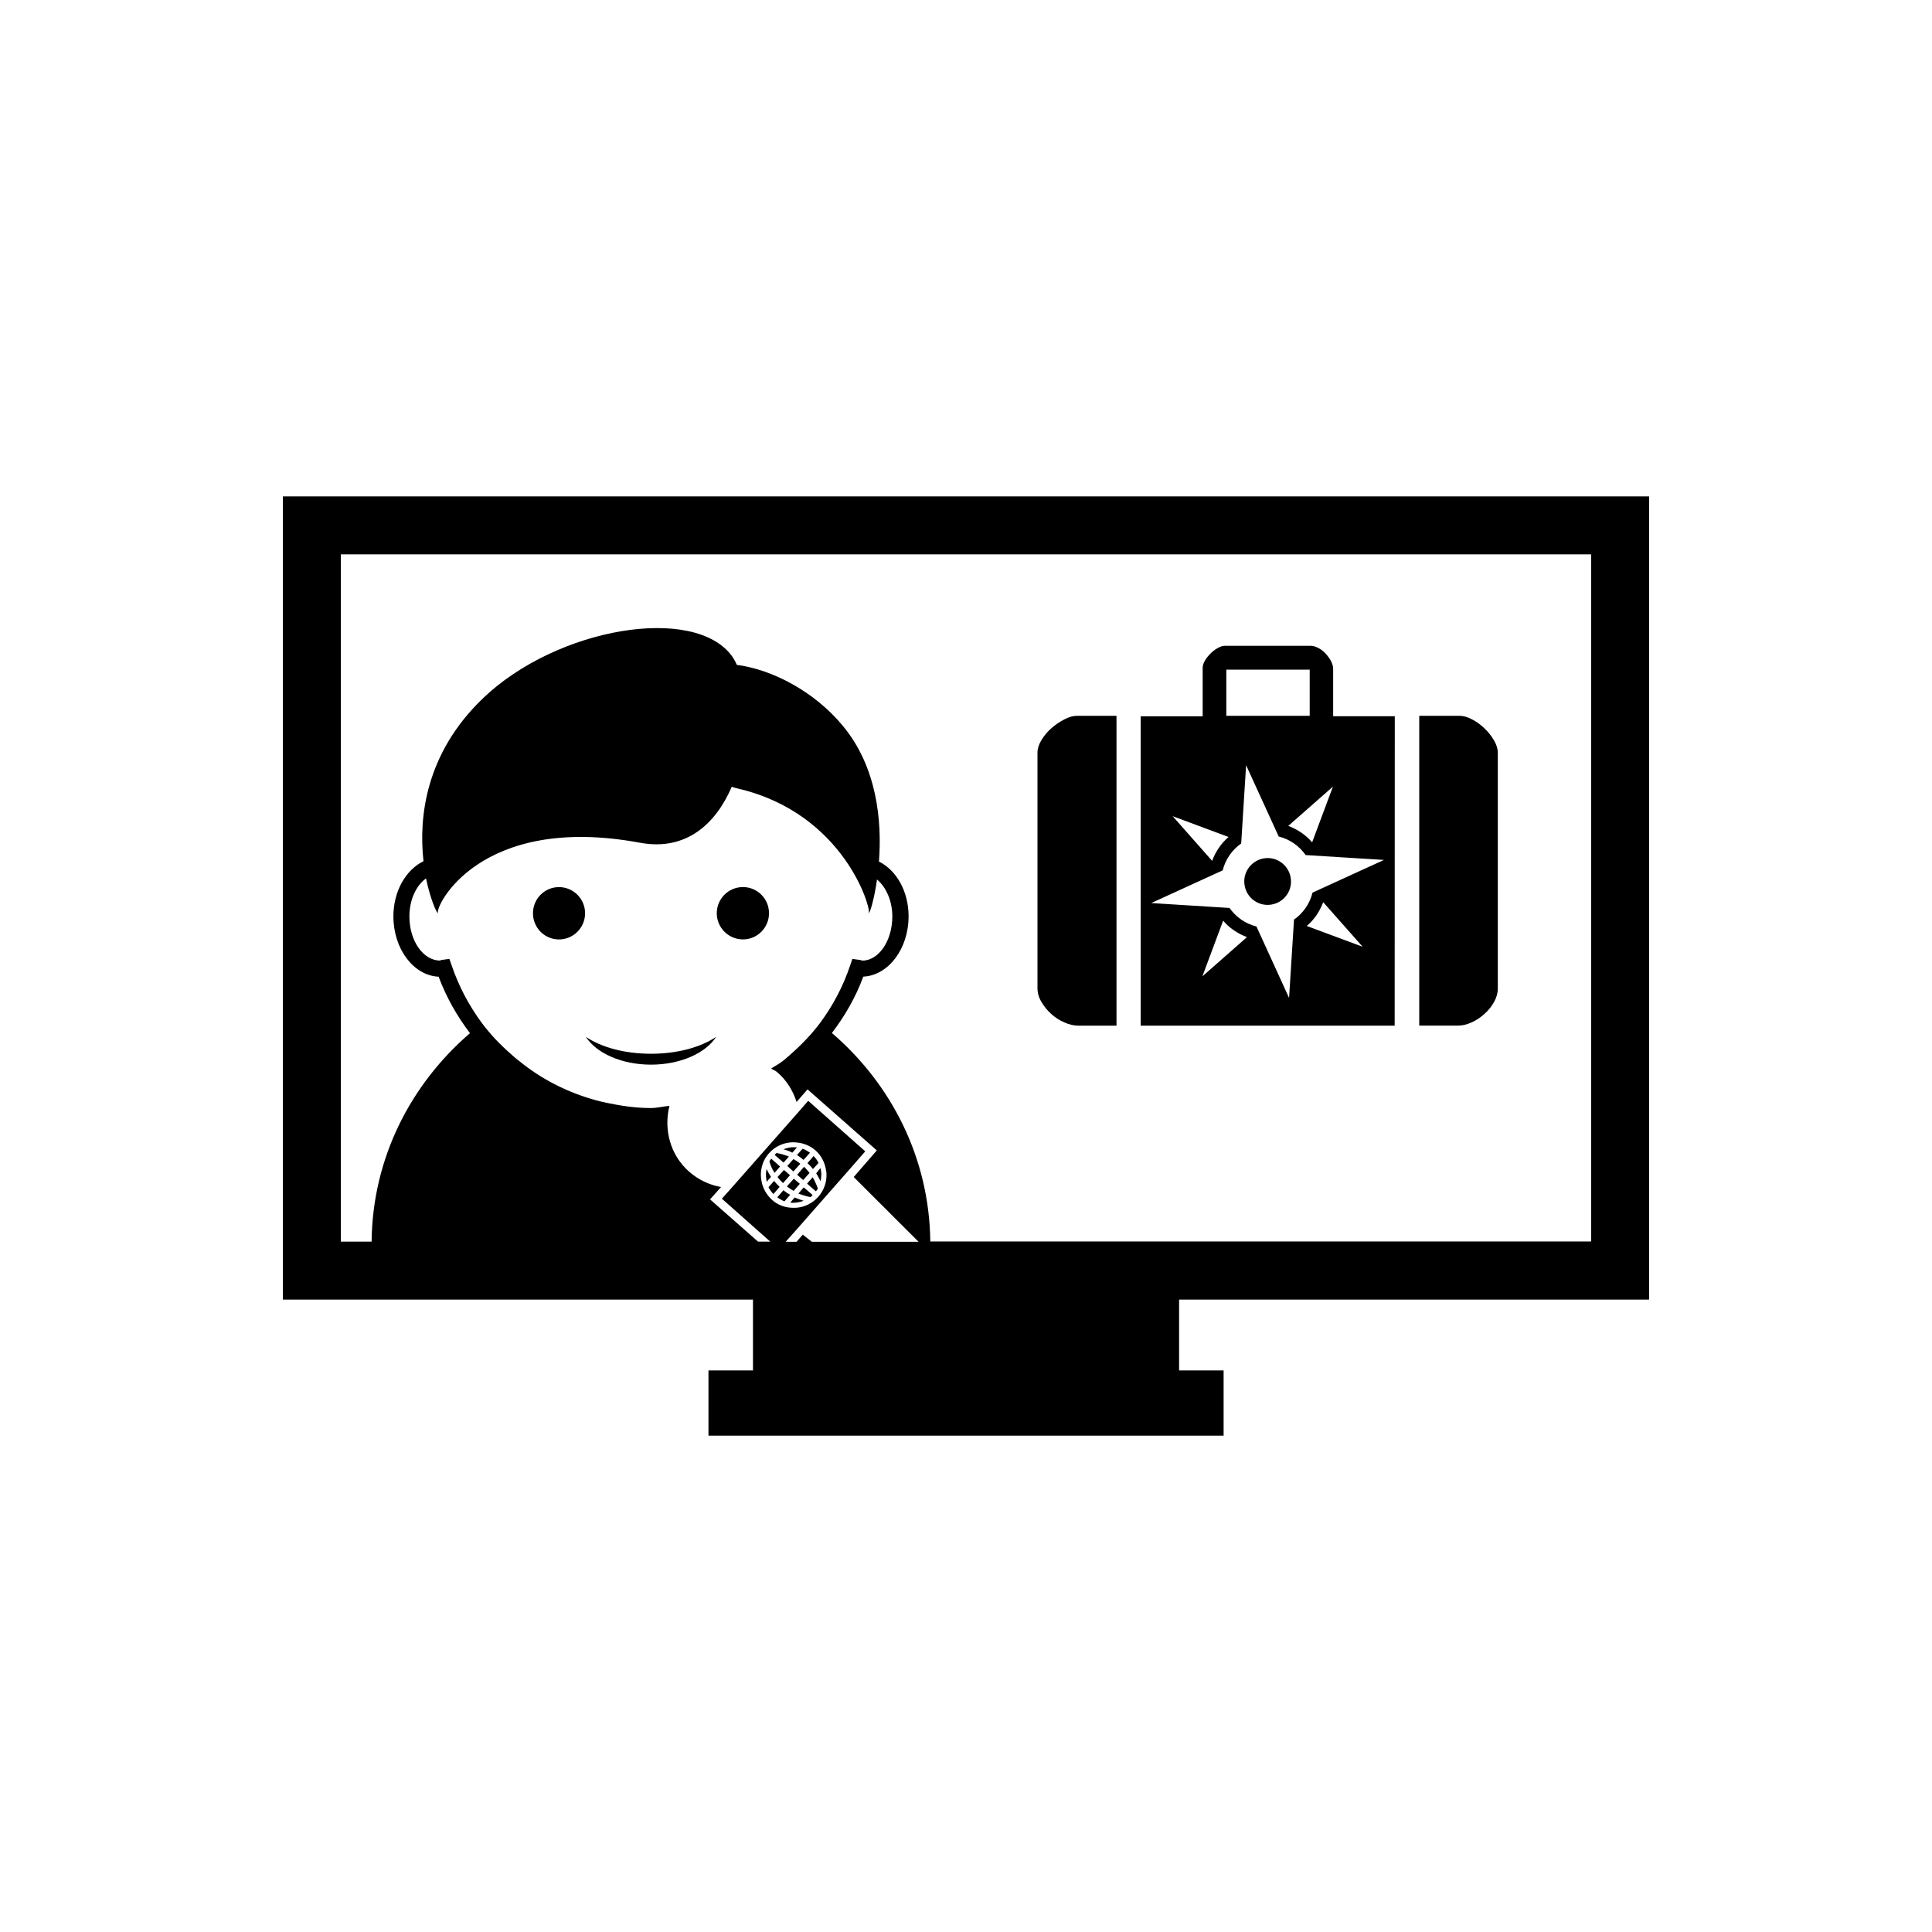 <?xml version="1.0" encoding="utf-8"?>
<!-- Generator: Adobe Illustrator 16.0.4, SVG Export Plug-In . SVG Version: 6.00 Build 0)  -->
<!DOCTYPE svg PUBLIC "-//W3C//DTD SVG 1.1//EN" "http://www.w3.org/Graphics/SVG/1.1/DTD/svg11.dtd">
<svg version="1.1" id="Layer_1" xmlns="http://www.w3.org/2000/svg" xmlns:xlink="http://www.w3.org/1999/xlink" x="0px" y="0px"
	 width="50px" height="50px" viewBox="0 0 50 50" enable-background="new 0 0 50 50" xml:space="preserve">
<path d="M16.849,27.271c0.687,0,1.289-0.17,1.686-0.438c-0.271,0.421-0.926,0.72-1.686,0.72c-0.763,0-1.416-0.299-1.688-0.72
	C15.558,27.102,16.161,27.271,16.849,27.271z M14.466,22.958c-0.373,0-0.673,0.304-0.673,0.677s0.3,0.678,0.673,0.678
	s0.676-0.305,0.676-0.678S14.839,22.958,14.466,22.958z M19.228,24.312c0.373,0,0.674-0.305,0.674-0.678s-0.301-0.677-0.674-0.677
	c-0.375,0-0.678,0.304-0.678,0.677S18.853,24.312,19.228,24.312z M20.796,30.018l0.166-0.185c-0.061-0.043-0.124-0.081-0.191-0.104
	l-0.145,0.164C20.687,29.932,20.739,29.968,20.796,30.018z M20.7,30.637l-0.156-0.132l-0.18,0.199
	c0.059,0.046,0.115,0.082,0.175,0.116L20.7,30.637z M20.951,30.355c-0.042-0.051-0.089-0.109-0.142-0.158l-0.179,0.205l0.156,0.138
	L20.951,30.355z M20.508,29.829l0.118-0.136c-0.021-0.002-0.042-0.002-0.062-0.002c-0.021,0-0.045,0-0.069,0
	c-0.075,0.004-0.147,0.025-0.218,0.052c0.076,0.021,0.151,0.047,0.224,0.085C20.501,29.828,20.505,29.828,20.508,29.829z
	 M21.038,30.255l0.146-0.157c-0.031-0.064-0.074-0.127-0.129-0.18l-0.158,0.184C20.951,30.15,21.001,30.202,21.038,30.255z
	 M20.375,30.175l0.157,0.142l0.18-0.198c-0.059-0.052-0.113-0.087-0.178-0.122L20.375,30.175z M20.417,29.932
	c-0.104-0.043-0.208-0.072-0.32-0.092c-0.016,0.016-0.033,0.029-0.049,0.049l0.23,0.199L20.417,29.932z M20.122,30.462
	c0.047,0.06,0.09,0.106,0.143,0.156l0.18-0.204l-0.155-0.135L20.122,30.462z M21.199,30.499c0.014,0.026,0.026,0.046,0.036,0.069
	c0.01-0.043,0.016-0.086,0.018-0.131c0.002-0.023,0.006-0.047,0.002-0.072c-0.002-0.051-0.011-0.092-0.023-0.135l-0.109,0.135
	C21.149,30.408,21.177,30.453,21.199,30.499z M21.032,30.467l-0.145,0.164l0.108,0.096l0.121,0.104
	c0.015-0.021,0.032-0.045,0.05-0.067c-0.018-0.057-0.038-0.113-0.062-0.158C21.085,30.559,21.06,30.512,21.032,30.467z M20.8,30.73
	l-0.139,0.16c0.047,0.016,0.094,0.033,0.146,0.049c0.055,0.016,0.11,0.031,0.17,0.043c0.02-0.021,0.035-0.035,0.053-0.055
	l-0.121-0.106L20.8,30.73z M20.188,30.189l-0.227-0.201c-0.02,0.021-0.039,0.044-0.049,0.072c0.029,0.096,0.07,0.199,0.135,0.293
	L20.188,30.189z M20.8,31.077c-0.027-0.007-0.055-0.019-0.086-0.029c-0.047-0.021-0.097-0.032-0.146-0.059l-0.116,0.134
	c0.047,0.008,0.086,0.008,0.133,0.001c0.026,0,0.049-0.007,0.069-0.009C20.706,31.104,20.751,31.096,20.8,31.077z M20.034,30.562
	l-0.145,0.162c0.033,0.066,0.077,0.125,0.127,0.178l0.16-0.186C20.125,30.666,20.078,30.618,20.034,30.562z M20.276,30.802
	l-0.16,0.185c0.056,0.039,0.121,0.078,0.185,0.104l0.149-0.169C20.392,30.891,20.331,30.852,20.276,30.802z M19.948,30.45
	c-0.041-0.067-0.079-0.132-0.109-0.195c-0.02,0.084-0.021,0.179-0.006,0.267c0.003,0.02,0.003,0.043,0.008,0.062l0.113-0.126
	C19.954,30.453,19.948,30.453,19.948,30.45z M27.207,26.242c0.103,0.093,0.217,0.167,0.343,0.22
	c0.127,0.056,0.246,0.082,0.363,0.082h0.982v-8.019h-1.022c-0.103,0-0.213,0.031-0.333,0.095c-0.119,0.062-0.23,0.137-0.333,0.229
	c-0.103,0.09-0.187,0.193-0.255,0.305c-0.068,0.113-0.102,0.222-0.102,0.322v6.096c0,0.123,0.032,0.242,0.102,0.357
	C27.021,26.046,27.104,26.15,27.207,26.242z M32.696,22.217c-0.328,0.062-0.547,0.379-0.484,0.706
	c0.061,0.33,0.377,0.548,0.705,0.485c0.328-0.061,0.546-0.376,0.484-0.705C33.341,22.375,33.024,22.154,32.696,22.217z
	 M36.094,26.544h-6.573v-8.006h1.604v-1.259c0-0.055,0.02-0.114,0.057-0.18c0.037-0.064,0.086-0.125,0.144-0.184
	c0.059-0.059,0.12-0.105,0.19-0.145c0.066-0.037,0.129-0.057,0.184-0.057h2.219c0.062,0,0.128,0.02,0.2,0.057
	c0.071,0.037,0.135,0.086,0.188,0.145c0.053,0.059,0.102,0.122,0.139,0.193c0.035,0.072,0.056,0.138,0.056,0.199v1.229h1.595
	L36.094,26.544L36.094,26.544z M33.341,21.374c0.119,0.044,0.23,0.103,0.335,0.173c0.104,0.072,0.199,0.156,0.282,0.252l0.538-1.441
	L33.341,21.374z M31.737,18.525h2.158V17.33h-2.158V18.525z M30.349,21.123l1.021,1.156c0.044-0.119,0.102-0.232,0.173-0.336
	c0.069-0.104,0.155-0.197,0.252-0.282L30.349,21.123z M32.272,24.252c-0.119-0.044-0.232-0.102-0.336-0.174
	c-0.105-0.07-0.199-0.154-0.281-0.252l-0.538,1.443L32.272,24.252z M35.265,24.502l-1.021-1.154
	c-0.044,0.118-0.101,0.229-0.173,0.336c-0.07,0.104-0.156,0.197-0.252,0.28L35.265,24.502z M35.817,22.255l-2.027-0.126
	c-0.166-0.238-0.414-0.411-0.697-0.48l-0.844-1.846l-0.127,2.026c-0.238,0.166-0.409,0.416-0.479,0.696l-1.849,0.846l2.026,0.127
	c0.166,0.236,0.414,0.41,0.697,0.479l0.844,1.849l0.128-2.027c0.237-0.165,0.409-0.414,0.479-0.698L35.817,22.255z M38.079,26.462
	c0.123-0.053,0.234-0.127,0.336-0.22c0.104-0.092,0.188-0.195,0.252-0.312c0.064-0.115,0.096-0.234,0.096-0.357v-6.096
	c0-0.095-0.031-0.199-0.096-0.312c-0.064-0.113-0.146-0.216-0.246-0.312c-0.1-0.097-0.206-0.175-0.322-0.234
	c-0.115-0.062-0.225-0.094-0.326-0.094h-1.043v8.018h0.992C37.837,26.544,37.956,26.518,38.079,26.462z M30.515,33.633v1.834h1.152
	v1.688h-1.152H19.487h-1.152v-1.688h1.152v-1.834H7.321V12.846h35.357v20.787H30.515z M19.618,32.133h0.316l-1.252-1.111
	l0.241-0.269l1.752-1.987l0.241-0.277l1.477,1.308l-0.447,0.511l-1.334,1.517l-0.279,0.312h0.282l0.161-0.184l0.234,0.184h2.762
	l-1.678-1.676l0.598-0.688l-1.793-1.58l-0.284,0.326c-0.093-0.293-0.257-0.561-0.505-0.774c-0.047-0.044-0.104-0.054-0.154-0.091
	c0.096-0.064,0.201-0.115,0.293-0.188c0.064-0.05,0.129-0.106,0.193-0.164c0.283-0.247,0.549-0.519,0.776-0.821
	c0.334-0.449,0.603-0.953,0.785-1.5l0.056-0.164l0.172,0.023c0.039,0.002,0.067,0.016,0.086,0.021c0.42,0,0.776-0.508,0.776-1.143
	c0-0.4-0.159-0.759-0.396-0.957c-0.077,0.537-0.188,0.881-0.215,0.875c0.082-0.091-0.625-2.589-3.389-3.229
	c-0.054-0.014-0.104-0.027-0.156-0.045c-0.41,0.955-1.176,1.668-2.369,1.449c-4.159-0.773-5.327,1.668-5.233,1.824
	c-0.028,0.006-0.194-0.345-0.31-0.902c-0.26,0.189-0.43,0.559-0.43,0.984c0,0.635,0.358,1.143,0.799,1.143
	c-0.002-0.006,0.027-0.021,0.067-0.021l0.169-0.023l0.057,0.164c0.186,0.547,0.453,1.051,0.787,1.5
	c0.226,0.304,0.49,0.574,0.773,0.821c0.064,0.058,0.129,0.114,0.197,0.164c0.58,0.472,1.254,0.812,1.984,1.011
	c0.092,0.024,0.18,0.047,0.271,0.065c0.373,0.078,0.751,0.135,1.143,0.135c0.165,0,0.321-0.043,0.483-0.057
	c-0.15,0.604,0.012,1.268,0.514,1.708c0.239,0.209,0.525,0.341,0.822,0.393l-0.285,0.32L19.618,32.133z M20.53,31.258
	c0.021-0.004,0.039,0.001,0.061,0c0.229-0.013,0.436-0.117,0.586-0.285c0.15-0.171,0.227-0.39,0.211-0.615
	c0.002-0.022-0.008-0.041-0.008-0.06c-0.029-0.205-0.123-0.391-0.275-0.526c-0.14-0.123-0.31-0.189-0.492-0.205
	c-0.041,0-0.086-0.008-0.125-0.004c-0.227,0.014-0.438,0.112-0.588,0.285c-0.186,0.207-0.246,0.486-0.188,0.741
	c0.035,0.168,0.121,0.329,0.269,0.464C20.13,31.188,20.325,31.258,20.53,31.258z M8.821,32.133h0.796
	c0.022-2.168,1.017-4.078,2.546-5.395c-0.334-0.439-0.611-0.926-0.812-1.461c-0.648-0.029-1.17-0.719-1.17-1.562
	c0-0.643,0.315-1.2,0.779-1.427c-0.127-1.129,0.049-2.785,1.535-4.212c1.91-1.837,5.49-2.442,6.459-1.081
	c0.041,0.062,0.082,0.134,0.115,0.212c0.924,0.121,2.008,0.692,2.736,1.569c0.9,1.074,1.022,2.492,0.942,3.521
	c0.457,0.227,0.767,0.777,0.767,1.416c0,0.844-0.523,1.531-1.172,1.562c-0.197,0.535-0.479,1.021-0.812,1.459
	c1.531,1.315,2.522,3.228,2.546,5.396h17.103V14.346H8.821V32.133z"/>
</svg>
